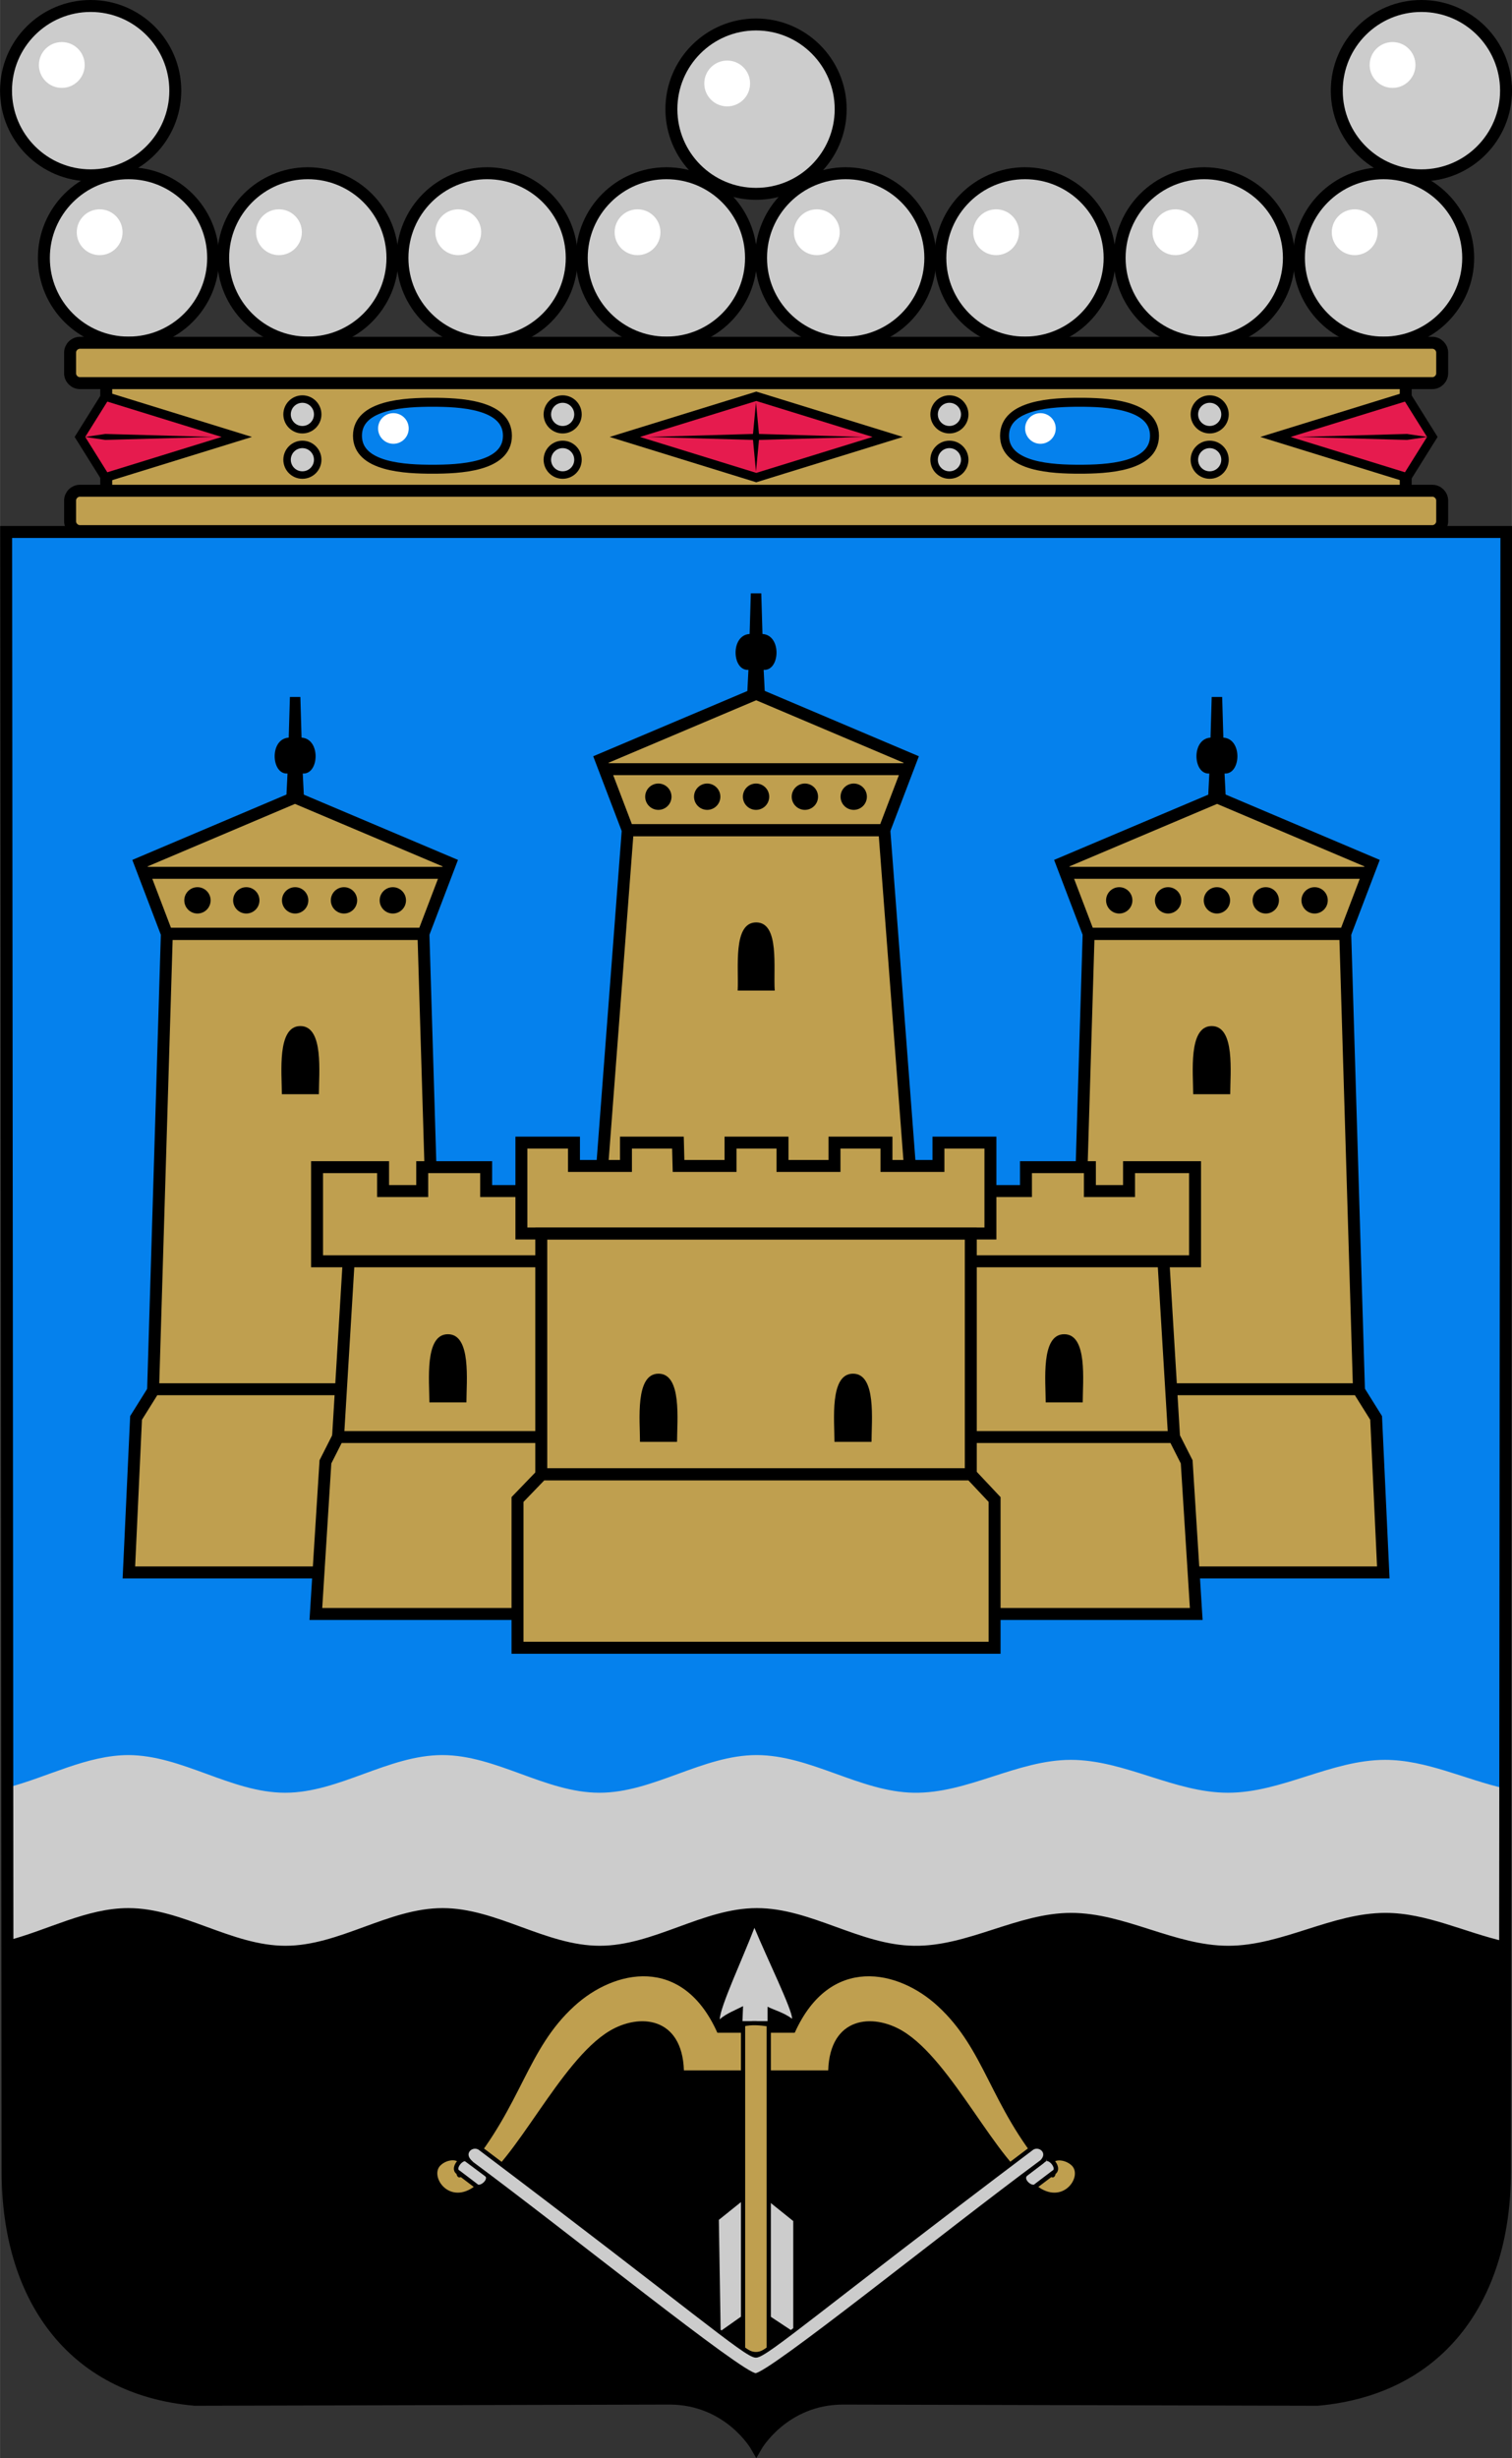 <svg clip-rule="evenodd" fill-rule="evenodd" height="822.39" image-rendering="optimizeQuality" shape-rendering="geometricPrecision" text-rendering="geometricPrecision" viewBox="0 0 506.1 822.4" width="506.124" xmlns="http://www.w3.org/2000/svg"><rect x="0" y="0" width="506.1" height="822.4" fill="#333333" stroke="none"/><g><g transform="translate(3.644 .686)"><path d="m499.5 622.9 1-445.6h-502.1v445.6z" fill="#0581ed"/><path d="m-1.6 622.9.5 103.1c0 40.9 20.8 72.5 62.7 76.2l158.8-.4c20 0 29.1 15.9 29.1 15.9s9.1-15.9 29.1-15.9l158.8.4c41.9-3.8 62.7-35.3 62.7-76.2l.5-103.1z"/><path d="m39.4 586.5c-14 0-27.1 7.4-40.7 10.9v51.2c13.6-3.5 26.6-10.9 40.6-10.9 18.1 0 34.5 12.6 52.6 12.6s34.5-12.6 52.6-12.6 34.5 12.6 52.6 12.6 34.5-12.6 52.6-12.6 34.5 12.4 52.6 12.6c18 .3 34.6-11 52.6-11s34.6 11 52.6 11 34.6-11 52.6-11c13.8 0 26.7 6.6 40.1 9.6v-51.2c-13.4-3-26.4-9.6-40.2-9.6-18 0-34.6 11-52.6 11s-34.6-11-52.6-11-34.5 11.3-52.6 11c-18-.3-34.5-12.6-52.6-12.6s-34.5 12.6-52.6 12.6-34.5-12.6-52.6-12.6-34.5 12.6-52.6 12.6-34.5-12.6-52.6-12.6z" fill="#ccc"/><g stroke-width="4" transform="translate(-.714)"><g><g transform="matrix(-1 0 0 1 500.264 0)"><path d="m143.4 464.4-4.6-152.6h-85.9l-4.6 152.6z" fill="#bf9f4f" stroke="#000"/><path d="m147.8 288.1-9 23.6h-85.9l-9-23.6 51.9-22z" fill="#bf9f4f" stroke="#000"/><g><circle cx="63.152" cy="300.543" r="4.406"/><circle cx="79.502" cy="300.543" r="4.406"/><circle cx="95.853" cy="300.543" r="4.406"/><circle cx="112.203" cy="300.543" r="4.406"/><circle cx="128.553" cy="300.543" r="4.406"/></g><path d="m45.188 291.331h101.328" fill="none" stroke="#000"/><path d="m98.8 266.1-.4-8c5.5.4 6.1-11.6-.4-12l-.4-13.6h-3.5l-.4 13.6c-6.5.4-5.9 12.4-.4 12l-.4 8z"/><path d="m103.8 365.4h-12.4c0-7.1-1.7-22.8 6.2-22.8s6.2 15.7 6.2 22.8z"/></g><path d="m330.7 464.1h121l6 9.6 2.4 51.7h-129z" fill="#bf9f4f" stroke="#000"/><g><path d="m143.4 464.4-4.6-152.6h-85.9l-4.6 152.6z" fill="#bf9f4f" stroke="#000"/><path d="m147.8 288.1-9 23.6h-85.9l-9-23.6 51.9-22z" fill="#bf9f4f" stroke="#000"/><g><circle cx="63.152" cy="300.543" r="4.406"/><circle cx="79.502" cy="300.543" r="4.406"/><circle cx="95.853" cy="300.543" r="4.406"/><circle cx="112.203" cy="300.543" r="4.406"/><circle cx="128.553" cy="300.543" r="4.406"/></g><path d="m45.188 291.331h101.328" fill="none" stroke="#000"/><path d="m98.8 266.1-.4-8c5.5.4 6.1-11.6-.4-12l-.4-13.6h-3.5l-.4 13.6c-6.5.4-5.9 12.4-.4 12l-.4 8z"/><path d="m103.8 365.4h-12.4c0-7.1-1.7-22.8 6.2-22.8s6.2 15.7 6.2 22.8z"/></g><path d="m169.5 464.1h-120.9l-6 9.6-2.4 51.7h128.9z" fill="#bf9f4f" stroke="#000"/></g><g transform="translate(.889)"><g><g fill="#bf9f4f" stroke="#000"><path d="m109.3 480.5 3.6-59.6h121.8v59.6z"/><path d="m158.9 397.8v-8h-21.4v8h-13.1v-8h-22.1v31.5h93l-.3-31.5h-20.1v8z"/><path d="m101.9 539.3h132.9l-.1-59.2h-125.4l-4.2 8.3z"/></g><path d="m152.3 468.5h-12.4c0-7.1-1.7-22.8 6.2-22.8s6.2 15.7 6.2 22.8z"/></g><g><g fill="#bf9f4f" stroke="#000"><path d="m389.2 480.5-3.6-59.6h-121.9v59.6z"/><path d="m339.6 397.8v-8h21.4v8h13.1v-8h22.1v31.5h-93l.3-31.5h20.1v8z"/><path d="m396.6 539.3h-132.9v-59.2h125.5l4.2 8.3z"/></g><path d="m358.6 468.5h-12.4c0-7.1-1.7-22.8 6.2-22.8s6.2 15.7 6.2 22.8z"/></g></g><g transform="matrix(-1 0 0 1 345.985 -34.677)"><path d="m150.4 464.4-11.6-152.6h-85.9l-11.6 152.6z" fill="#bf9f4f" stroke="#000"/><path d="m89.6 365.4c.5-7.5-1.7-22.8 6.2-22.8s5.8 15.3 6.2 22.8z"/><path d="m147.8 288.1-9 23.6h-85.9l-9-23.6 51.9-22z" fill="#bf9f4f" stroke="#000"/><g><circle cx="63.152" cy="300.543" r="4.406"/><circle cx="79.502" cy="300.543" r="4.406"/><circle cx="95.853" cy="300.543" r="4.406"/><circle cx="112.203" cy="300.543" r="4.406"/><circle cx="128.553" cy="300.543" r="4.406"/></g><path d="m45.188 291.331h101.328" fill="none" stroke="#000"/><path d="m98.8 266.1-.4-8c5.5.4 6.1-11.6-.4-12l-.4-13.6h-3.5l-.4 13.6c-6.5.4-5.9 12.4-.4 12l-.4 8z"/></g><g transform="translate(-.31)"><g fill="#bf9f4f" stroke="#000"><path d="m224.3 381.6h-17.4v7.8h-17.4v-7.8h-17.6v30.4h157v-30.4h-17.4v7.8h-17.4v-7.8h-17.4v7.8h-17.4v-7.8h-17.4v7.8h-17.4z"/><path d="m178.551 412.051h143.782v80.502h-143.782z"/><path d="m178 492.6-8.1 8.4v49.6h159.7v-49.6l-7.9-8.4z" transform="translate(.697)"/></g><path d="m224 481.7h-12.4c0-7.1-1.7-22.8 6.2-22.8s6.2 15.7 6.2 22.8z"/><path d="m289.1 481.7h-12.4c0-7.1-1.7-22.8 6.2-22.8s6.2 15.7 6.2 22.8z"/></g></g><path d="m-1.6 177.3.5 548.7c0 40.9 20.8 72.5 62.7 76.2l158.8-.4c20 0 29.1 15.9 29.1 15.9s9.1-15.9 29.1-15.9l158.8.4c41.9-3.8 62.7-35.3 62.7-76.2l.5-548.7z" fill="none" stroke="#000" stroke-width="4"/><g transform="translate(-2.326 2)"><path d="m227.6 690c-.6-18-14.9-19.2-24.9-13.2-16.7 10-31.7 44.5-44.8 51.7-8.7 6.9-15.4-2.9-11.9-6.6 2.5-2.6 7-2.2 6-.2-1.4 2.8-.1 6.7 3.1 1.7 18.3-21.9 19.9-40.4 35.8-54.9 13.3-12.2 36.2-17.3 47.9 8.9h25.9c11.8-26.2 34.7-21.1 47.9-8.9 15.9 14.6 17.4 33.1 35.8 54.9 3.2 5 4.5 1.1 3.1-1.7-1-2 3.5-2.3 6 .2 3.6 3.7-3.2 13.5-11.9 6.6-13.1-7.2-28.1-41.7-44.8-51.7-10-6-24.3-4.8-24.9 13.2h-48.4z" fill="#bf9f4f"/><g fill="#ccc"><path d="m154.2 719.6c-1.9.3-4.1 3.6-2 4.6l5.8 4.4c1.4 1.6 5.8-2 3.4-4l-6-4.6c-.4-.3-.8-.4-1.2-.4zm194.7 0c-.3 0-.5.2-.8.4l-6 4.6c-2.4 2 2 5.6 3.4 4l5.8-4.4c2.2-1.1-.5-4.9-2.4-4.6z" stroke="#000" stroke-width="1.5"/><path d="m252 730.2 12.7 10.2v37l-12.7-8.4-11.6 8.2-.6-37.2z" transform="translate(-.502)"/><path d="m251.2 642.3c-3.9 10.2-11.5 26.4-11.6 30.6 2.1-1.9 5.3-3.1 7.8-4.4l-.2 5h8.4v-4.8c2.7 1.3 5.3 1.9 8.2 4 .2-2.7-8.4-20.3-12.6-30.4z"/></g><path d="m247.4 674.6c2.9-.7 5.7-.4 8.6 0v108.5c-2.9 2.4-5.7 2.4-8.6 0z" fill="#bf9f4f" stroke="#000" stroke-width="1.417"/><path d="m156 720.6c-3.3-3.3 1-6.6 3.6-4.4 70.4 53.1 88.8 69.2 92.1 69.2s21.7-16.1 92.1-69.2c2.6-2.2 6.9 1.1 3.6 4.4-33 24.4-91.1 71.4-95.8 71.4s-62.8-47-95.8-71.4z" fill="#ccc" stroke="#000" stroke-width="1.417"/></g></g><g fill-rule="evenodd"><g stroke-width="1"><circle cx="253.062" cy="36.521" fill="#ccc" r="28.332" stroke="#000" stroke-width="4"/><circle cx="243.402" cy="27.928" fill="#fff" r="7.666"/></g><g stroke-width="1"><circle cx="223.054" cy="86.288" fill="#ccc" r="28.332" stroke="#000" stroke-width="4"/><circle cx="213.394" cy="77.695" fill="#fff" r="7.666"/></g><g stroke-width="1"><circle cx="163.037" cy="86.288" fill="#ccc" r="28.332" stroke="#000" stroke-width="4"/><circle cx="153.378" cy="77.695" fill="#fff" r="7.666"/></g><g stroke-width="1"><circle cx="103.021" cy="86.288" fill="#ccc" r="28.332" stroke="#000" stroke-width="4"/><circle cx="93.361" cy="77.695" fill="#fff" r="7.666"/></g><g stroke-width="1"><circle cx="30.332" cy="30.332" fill="#ccc" r="28.332" stroke="#000" stroke-width="4"/><circle cx="20.672" cy="21.739" fill="#fff" r="7.666"/></g><g stroke-width="1"><circle cx="43.005" cy="86.288" fill="#ccc" r="28.332" stroke="#000" stroke-width="4"/><circle cx="33.345" cy="77.695" fill="#fff" r="7.666"/></g><g stroke-width="1"><circle cx="283.07" cy="86.288" fill="#ccc" r="28.332" stroke="#000" stroke-width="4"/><circle cx="273.41" cy="77.695" fill="#fff" r="7.666"/></g><g stroke-width="1"><circle cx="343.087" cy="86.288" fill="#ccc" r="28.332" stroke="#000" stroke-width="4"/><circle cx="333.427" cy="77.695" fill="#fff" r="7.666"/></g><g stroke-width="1"><circle cx="403.103" cy="86.288" fill="#ccc" r="28.332" stroke="#000" stroke-width="4"/><circle cx="393.443" cy="77.695" fill="#fff" r="7.666"/></g><g stroke-width="1"><circle cx="475.792" cy="30.332" fill="#ccc" r="28.332" stroke="#000" stroke-width="4"/><circle cx="466.133" cy="21.739" fill="#fff" r="7.666"/></g><g stroke-width="1"><circle cx="463.119" cy="86.288" fill="#ccc" r="28.332" stroke="#000" stroke-width="4"/><circle cx="453.46" cy="77.695" fill="#fff" r="7.666"/></g><g transform="translate(3.644 .686)"><g stroke="#000"><path d="m466.9 170.5h-435v-49.9h435z" fill="#bf9f4f" stroke-linejoin="round" stroke-width="4"/><path d="m23.1 114h452.7c1.8 0 3.3 1.5 3.3 3.3v6.9c0 1.8-1.5 3.3-3.3 3.3h-452.7c-1.8 0-3.3-1.5-3.3-3.3v-6.9c0-1.8 1.5-3.3 3.3-3.3z" fill="#bf9f4f" stroke-linejoin="round" stroke-width="4"/><path d="m23.1 163.5h452.7c1.8 0 3.3 1.5 3.3 3.3v6.9c0 1.8-1.5 3.3-3.3 3.3h-452.7c-1.8 0-3.3-1.5-3.3-3.3v-6.9c0-1.8 1.5-3.3 3.3-3.3z" fill="#bf9f4f" stroke-linejoin="round" stroke-width="4"/><path d="m205.5 145.5 44-13.6 44 13.6-44 13.6z" fill="#e61b4e" stroke-width="3"/></g><path d="m249.4 133.9-1 10.6-35.1 1 35.1 1 1 10.6 1-10.6 35.1-1-35.1-1z"/><path d="m31.6 131.9-8.5 13.6 8.5 13.6 44-13.6z" fill="#e61b4e" stroke="#000" stroke-width="3"/><path d="m24.8 145.5 6.8 1 36.1-1-36.1-1z"/><path d="m467.3 131.9 8.5 13.6-8.5 13.6-44-13.6z" fill="#e61b4e" stroke="#000" stroke-width="3"/><path d="m474.1 145.5-6.8 1-36.1-1 36.1-1z"/><path d="m116 145.1c0-10.6 16.3-11.2 25.1-11.2s25.1.6 25.1 11.2-16.3 11.2-25.1 11.2-25.1-.6-25.1-11.2z" fill="#0581ed" stroke="#000" stroke-width="3"/><circle cx="128.027" cy="142.664" fill="#fff" r="5.127"/><path d="m332.6 145.1c0-10.6 16.3-11.2 25.1-11.2s25.1.6 25.1 11.2-16.3 11.2-25.1 11.2-25.1-.6-25.1-11.2z" fill="#0581ed" stroke="#000" stroke-width="3"/><circle cx="344.615" cy="142.664" fill="#fff" r="5.127"/><g fill="#ccc" stroke="#000" stroke-width="2.5"><circle cx="184.687" cy="137.953" r="5.127"/><circle cx="184.687" cy="153.124" r="5.127"/></g><g fill="#ccc" stroke="#000" stroke-width="2.5"><circle cx="97.561" cy="137.953" r="5.127"/><circle cx="97.561" cy="153.124" r="5.127"/></g><g fill="#ccc" stroke="#000" stroke-width="2.5"><circle cx="401.275" cy="137.953" r="5.127"/><circle cx="401.275" cy="153.124" r="5.127"/></g><g fill="#ccc" stroke="#000" stroke-width="2.5"><circle cx="314.149" cy="137.953" r="5.127"/><circle cx="314.149" cy="153.124" r="5.127"/></g></g></g></g></svg>